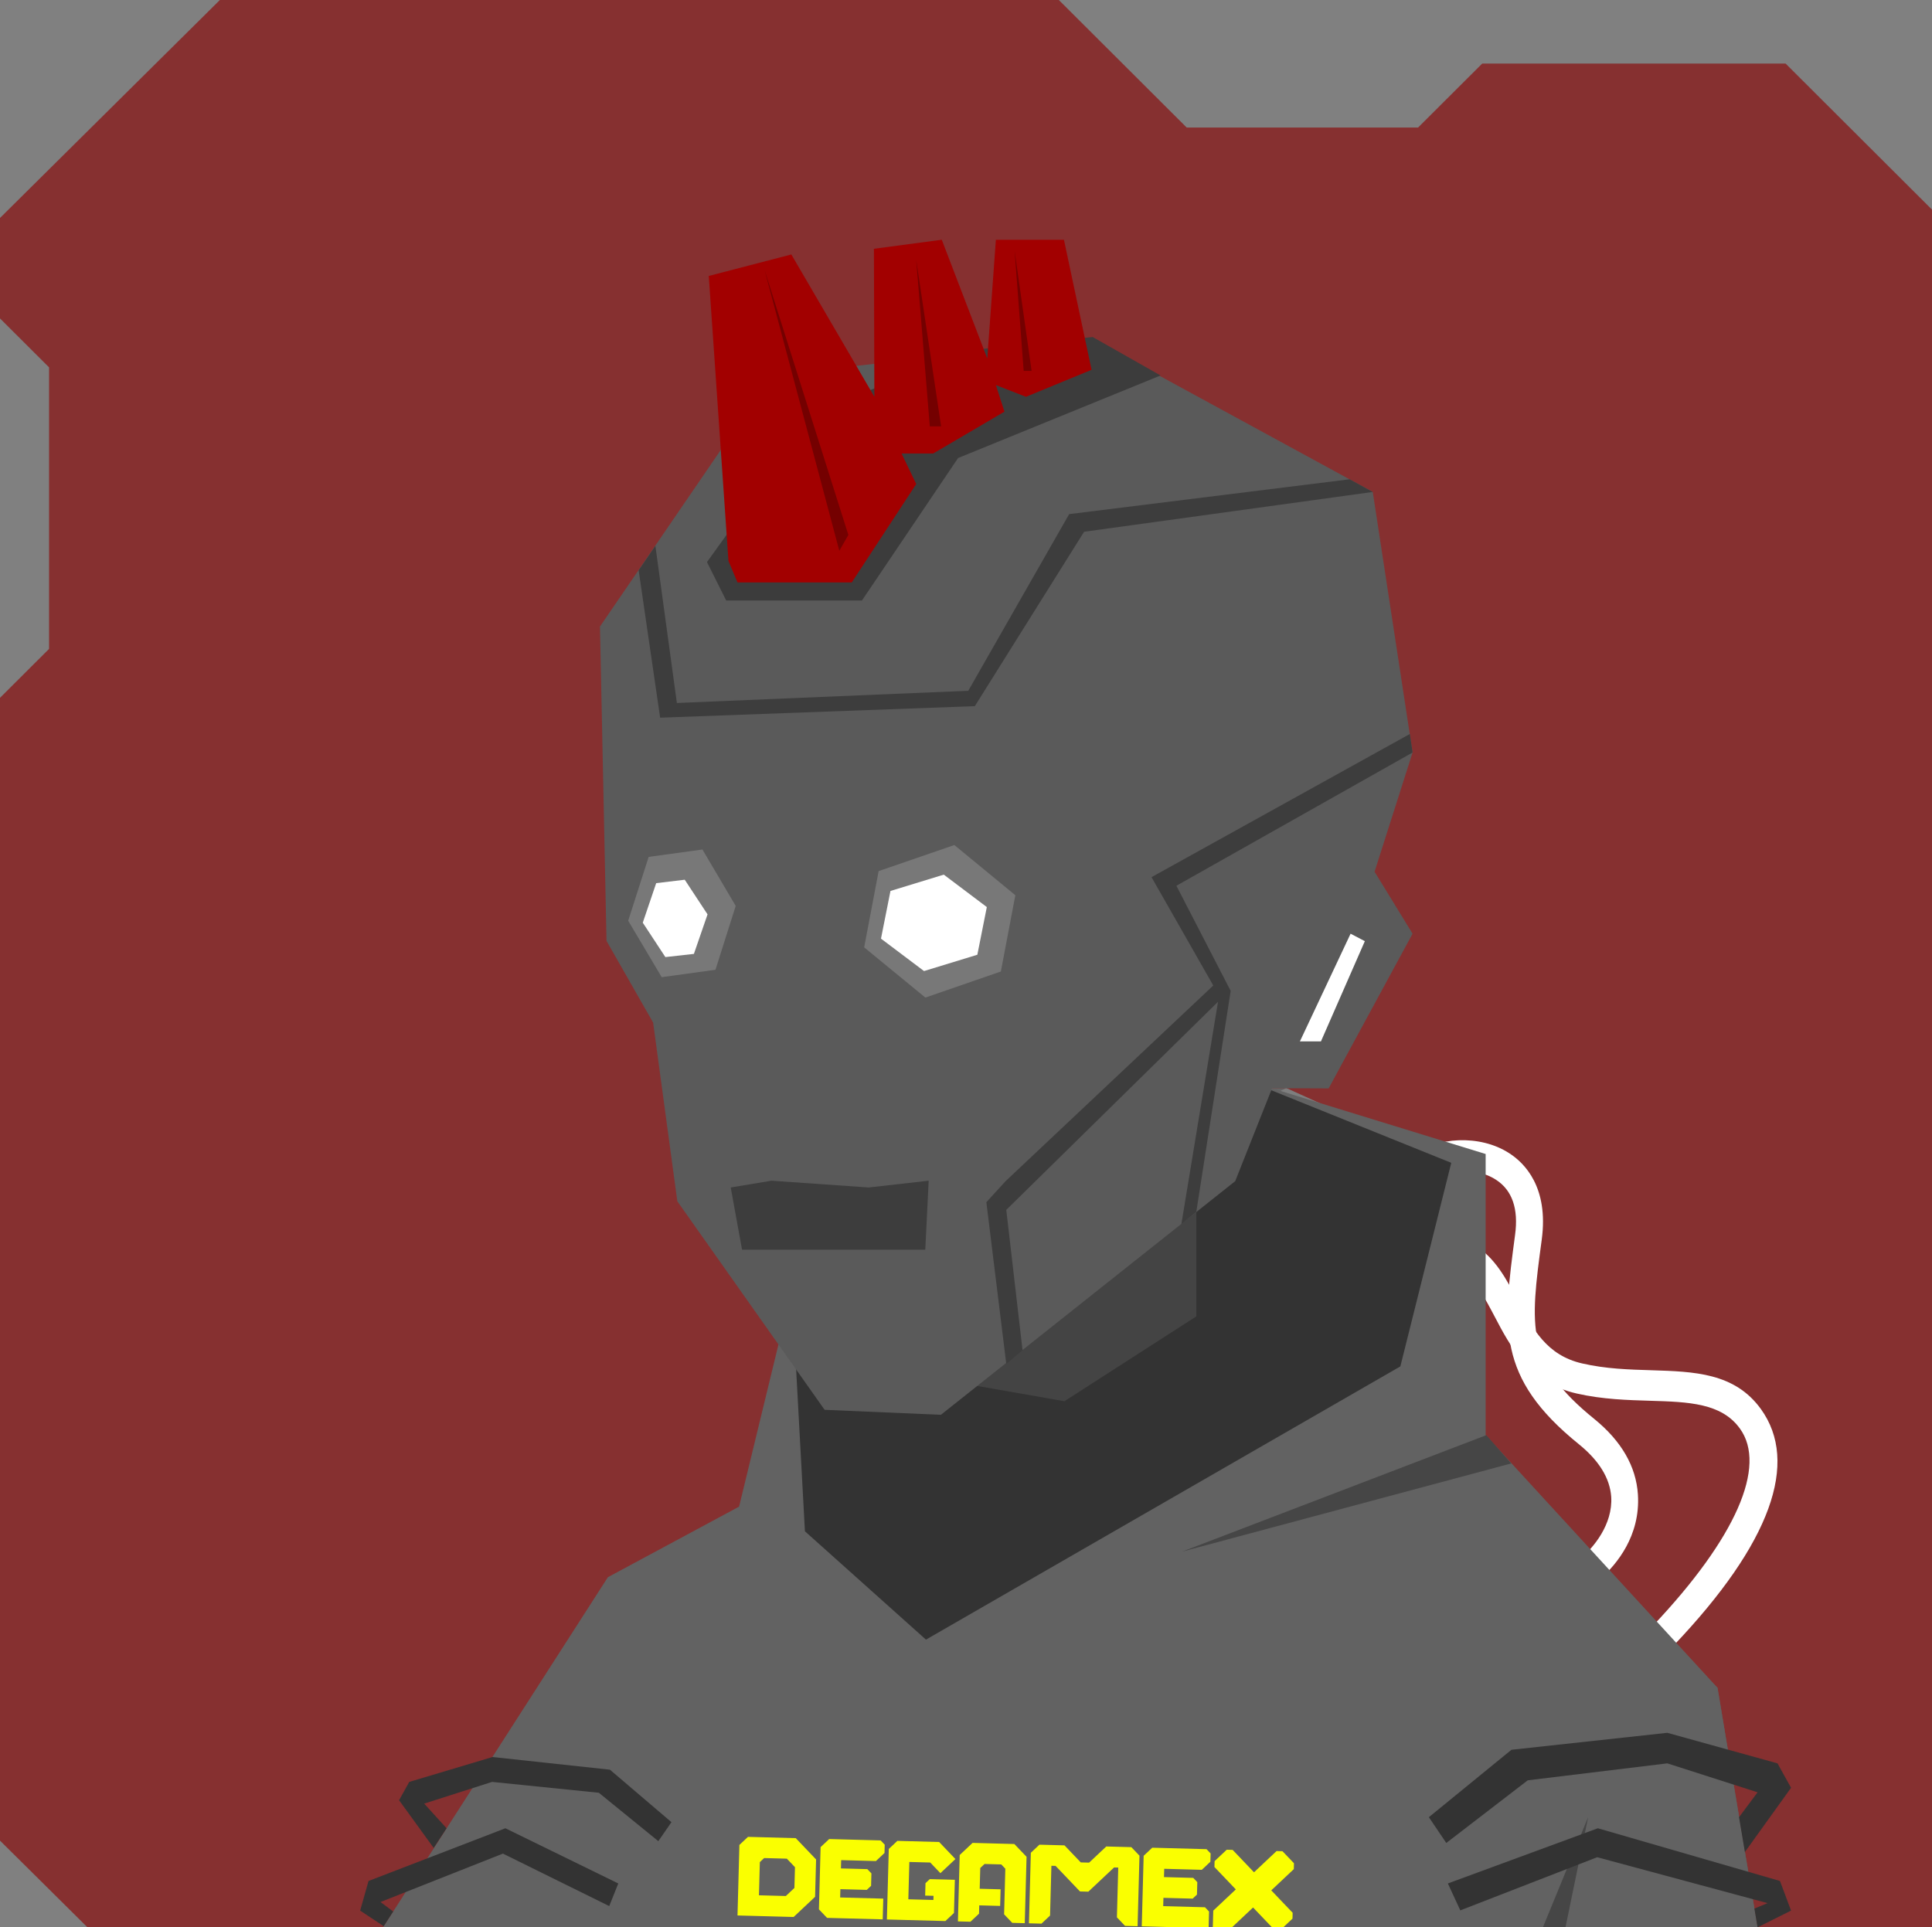 <svg xmlns="http://www.w3.org/2000/svg" width="854" height="852" viewBox="0 0 854 852" fill="none"><rect x="0" y="0" width="854" height="852" fill="#808080" stroke="none"/>    <g id="svgBg"><path d="M97.19 0L0 96.366V140.78L21.683 162.412V286.884L0 308.517V813.759L38.567 852H854V92.669L789.283 28.104H655.177L626.823 56.393H524.558L468.032 0H97.19Z" fill="#863030" /></g><g id="svgBody"><g clip-path="url(#clip0_216_2964)"><path d="M778.4 623C766.8 606.9 748.9 606.4 729.9 605.8C720 605.5 709.8 605.2 699.4 602.8C683.6 599.2 677.5 587.5 670.9 575.1C666 565.7 660.9 556 651.7 550.4C631.7 538.1 596.5 537.6 595 537.6V551.1C595.3 551.1 628.6 551.6 646 562.3C652.4 566.2 656.2 573.6 660.7 582.1C667.5 595.1 676 611.4 697 616.1C708.4 618.7 719.6 619 729.5 619.3C746.4 619.8 761 620.3 769.1 631.6C781.1 648.2 767.4 679.9 730.6 718.8L739.7 727.6C783 682.1 795.3 646.5 778.4 623Z" fill="white" /><path d="M724 660.7C723.2 648.3 716.7 637.1 704.8 627.4C674.2 602.7 676.3 586.7 681.5 548C684.6 524.9 673.9 514.2 667.2 509.9C653.9 501.2 634.4 503 625.9 510.5C618.5 516.9 601 516.6 595.1 516V530.2C596.1 530.3 620.7 532 633.1 521.2C637.1 517.7 651.3 515.1 661.3 521.6C668.4 526.2 671.3 534.4 669.7 546C664.3 586.6 661.3 608.9 697.9 638.5C706.8 645.7 711.6 653.5 712.2 661.7C713 674.1 704.1 684.4 699 688.7L708.1 697.4C714.3 691.7 725.2 679.2 724 660.7Z" fill="white" /><path d="M630.75 579.087C638.55 588.76 641.341 601.405 639.141 616.599C633.318 655.49 645.69 665.852 675.702 690.832C693.613 705.745 692.973 720.864 690.948 728.563C687.04 743.968 671.463 755.835 660.13 756.063C650.35 756.357 637.666 768.418 633.728 772.851L624.121 762.394C624.789 761.644 641.754 743.749 658.192 743.313C663.506 743.184 675.722 735.491 678.688 723.939C680.804 715.748 677.392 707.748 668.365 700.288C636.921 674.044 619.624 659.652 626.55 613.093C628.233 601.77 626.49 592.779 621.384 586.334C613.584 576.662 600.061 575.098 593.397 575.382L594.212 562.819C602.634 562.822 619.117 564.652 630.75 579.087Z" fill="white" /><path d="M595 512H589.5V532.5H595V512Z" fill="#3E3E3E" /><path d="M595 559.908H589.5V580.408H595V559.908Z" fill="#3E3E3E" /><path d="M595 536.1H589.5V556.1H595V536.1Z" fill="#3E3E3E" /><path d="M447.5 482L442 597.8L269 705.1L174.9 852.1H776.9L759.2 746.2L647.8 639.8L557.5 597.8L551.5 475L522.5 462.5H471.5L447.5 482Z" fill="#5A5A5A" /><path d="M442 597.8L447.5 482L471.5 462.5H522.5L551.5 475V515.5V592L412.5 639.5L381.5 635.5L442 597.8Z" fill="#444444" /><path d="M546 491.5L553.5 487L568.5 481L589.5 490.5V587.5L567.8 597.7L546 587.5V491.5Z" fill="#7E7E7E" /><path d="M549.9 481.1H568.5L546 492V587L567.8 597.8H546L528.8 589.5V490L549.9 481.1Z" fill="#656565" /><rect x="563" y="501" width="9" height="76" fill="black" /><rect x="563" y="552" width="9" height="25" fill="#C72121" /></g><defs><clipPath id="clip0_216_2964"><rect width="854" height="852" fill="white" /></clipPath></defs><g clip-path="url(#clip0_216_3025)"><path d="M169.3 852.1L268.7 697.3L326.7 666.1L350 570.1L415.1 625.5V688.1L528.8 597.8L546 567L552 526V478L656.7 510.2V634.5L759.2 746.2L776.9 852.1H169.3Z" fill="#626262" /><path d="M355.8 677L409.3 724.9L619 604.1L641.5 514.1L552 478H528.8V523.5V582L470.5 619.5L422 611L443.5 598.5L446.5 507.5L350 570.1L355.8 677Z" fill="#333333" /><path d="M522.5 686L657 634.5L668 647L522.5 686Z" fill="#464646" /><path d="M682 852.1L702 803.4L692 852.1H682Z" fill="#464646" /><path d="M631.6 803.4L668.1 773.6L737 766.1L785.7 779.6L791.7 790.4L771.3 818.8L768.7 803.4L776.9 792.4L737 779.6L675.3 787.1L639.3 814.8L631.6 803.4Z" fill="#333333" /><path d="M640 832.7L706.3 808.3L786.8 831.6L791.7 844.7L776.9 852.1L775.5 843.8L781.3 841.4L706 821.1L645.5 844.6L640 832.7Z" fill="#333333" /><path d="M296.8 805.6L269.6 782.4L217.7 776.8L180.9 787.8L176.4 795.9L191.7 817L197.4 808.3L187.5 797.4L217.5 787.8L264.7 792.6L291 814L296.8 805.6Z" fill="#333333" /><path d="M273.3 832.7L223.4 808.3L162.9 831.6L159.2 844.7L169.6 851.6L173.8 845.1L168.2 840.9L222.3 819.5L269.3 842.7L273.3 832.7Z" fill="#333333" /><path d="M452.979 850.264L447.438 850.115L443.843 846.347L444.385 826.169L442.587 824.285L435.2 824.086L433.304 825.871L433.057 835.043L442.292 835.291L442.095 842.629L432.86 842.381L432.762 846.05L428.97 849.619L423.429 849.47L424.217 820.12L429.906 814.766L448.374 815.262L453.767 820.914L452.979 850.264Z" fill="#FAFF00" /><path d="M395.726 848.726L392.032 848.627L392.87 817.442L396.662 813.873L415.131 814.369L422.321 821.905L415.685 828.152L411.191 823.442L401.957 823.193L401.513 839.703L412.594 840.001L412.643 838.166L408.95 838.067L409.098 832.564L410.994 830.779L422.075 831.077L421.681 845.752L417.888 849.322L395.726 848.726Z" fill="#FAFF00" /><path d="M387.182 822.797L371.817 822.384L371.718 826.053L383.389 826.366L385.187 828.25L385.039 833.753L383.143 835.538L371.472 835.225L371.373 838.894L390.432 839.405L390.333 843.074L390.186 848.578L388.339 848.528L365.586 847.917L361.991 844.149L362.73 816.633L366.522 813.063L389.275 813.674L391.072 815.558L390.974 819.227L387.182 822.797Z" fill="#FAFF00" /><path d="M531.236 826.666L514.615 826.219L514.516 829.888L527.444 830.235L529.242 832.119L529.094 837.622L527.198 839.407L514.27 839.06L514.171 842.729L532.64 843.225L534.437 845.109L534.24 852.446L532.393 852.397L508.384 851.752L504.691 851.653L505.528 820.468L509.32 816.898L533.329 817.543L535.127 819.427L535.029 823.096L531.236 826.666Z" fill="#FAFF00" /><path d="M493.708 847.686L494.299 825.674L492.452 825.624L481.076 836.333L477.382 836.234L466.596 824.93L464.749 824.88L464.158 846.893L460.366 850.462L454.825 850.314L455.663 819.129L459.455 815.559L470.536 815.857L477.727 823.393L481.42 823.492L489.005 816.353L500.086 816.65L503.681 820.418L502.844 851.603L497.303 851.454L493.708 847.686Z" fill="#FAFF00" /><path fill-rule="evenodd" clip-rule="evenodd" d="M360.735 822.086L351.747 812.666L330.63 812.099L326.837 815.669L326 846.854L350.811 847.52L360.292 838.596L360.735 822.086ZM347.807 821.739L351.403 825.507L351.156 834.679L347.364 838.249L335.481 837.93L335.875 823.254L337.771 821.47L347.807 821.739Z" fill="#FAFF00" /><path d="M536.814 825.425L536.884 822.831L542.247 817.783L544.859 817.853L554.31 827.758L564.278 818.374L566.89 818.445L571.974 823.773L571.905 826.368L561.936 835.751L571.387 845.656L571.317 848.25L565.954 853.298L563.342 853.228L553.891 843.323L543.923 852.707L541.311 852.636L536.087 852.496L536.296 844.713L546.265 835.33L536.814 825.425Z" fill="#FAFF00" /></g><defs><clipPath id="clip0_216_3025"><rect width="854" height="852" fill="white" /></clipPath></defs></g><g id="svgHead"><path d="M562.3 481.1L587.3 481.2L624.4 412.8L607.6 385.4L624.4 332.7L606.8 217.5L483.1 150.1L341.2 165.9L265.2 277L268.1 416L288.7 452.1L299.4 531.1L364.5 623.3L415.9 625.5L546 522.2L562.3 481.1Z" fill="#5A5A5A" /><path d="M596.6 211.9L472.6 227.3L428 305.4L299.2 310.8L289.7 241.3L282.3 252.1L291.8 317.3L430.9 312.2L479.2 235.1L606.8 217.5L596.6 211.9Z" fill="#3D3D3D" /><path d="M624.4 332.7L623.2 324.5L509 387.8L536.3 435.7L444.5 522.2L436 531.5L444.8 603L452 597L444.8 534.9L538.4 442.9L522.2 541.2L528.8 535.8L544 438.1L520 391.6L624.4 332.7Z" fill="#3D3D3D" /><path d="M597 412.8L574.6 460.4H583.9L603.3 416.1L597 412.8Z" fill="white" /><path d="M409 552.5H328L323 525L341 522L384 525L410.5 522L409 552.5Z" fill="#3D3D3D" /><path d="M442.408 429.512L409.045 441.041L381.985 418.84L388.388 385.119L421.85 373.6L448.811 395.792L442.408 429.512Z" fill="#787878" /><path d="M389.421 414.984L393.612 393.903L417.179 386.689L436.206 401.023L432.015 422.103L408.448 429.317L389.421 414.984Z" fill="white" /><path d="M325.206 400.518L316.255 428.747L292.492 432.02L277.68 407.064L286.731 378.845L310.494 375.572L325.206 400.518Z" fill="#787878" /><path d="M284.125 407.931L290.055 390.449L302.678 388.939L312.755 404.257L306.726 421.73L294.114 423.14L284.125 407.931Z" fill="white" /><path d="M381 265.5H321L312.5 248.5L360 182.5L427.5 155L483 149L513 166L423.5 202.5L381 265.5Z" fill="#3C3C3C" /><path d="M326 257.5L322 248L313.296 122L349.796 112.5L386.5 175.432L386.296 110L416.296 106L436.407 158.5L440.204 106H470.296L482.5 163.5L453.5 175.432L440.204 170.25L444 182L412.5 200.5H398.524L405 214L376.5 257.5H326Z" fill="#A20000" /><path d="M371 243.5L338 119.5L375 236.5L371 243.5Z" fill="#740000" /><path d="M411 188.5L405 115L416 188.5H411Z" fill="#740000" /><path d="M452.5 164L448.5 111L456 164H452.5Z" fill="#740000" /></g></svg>
